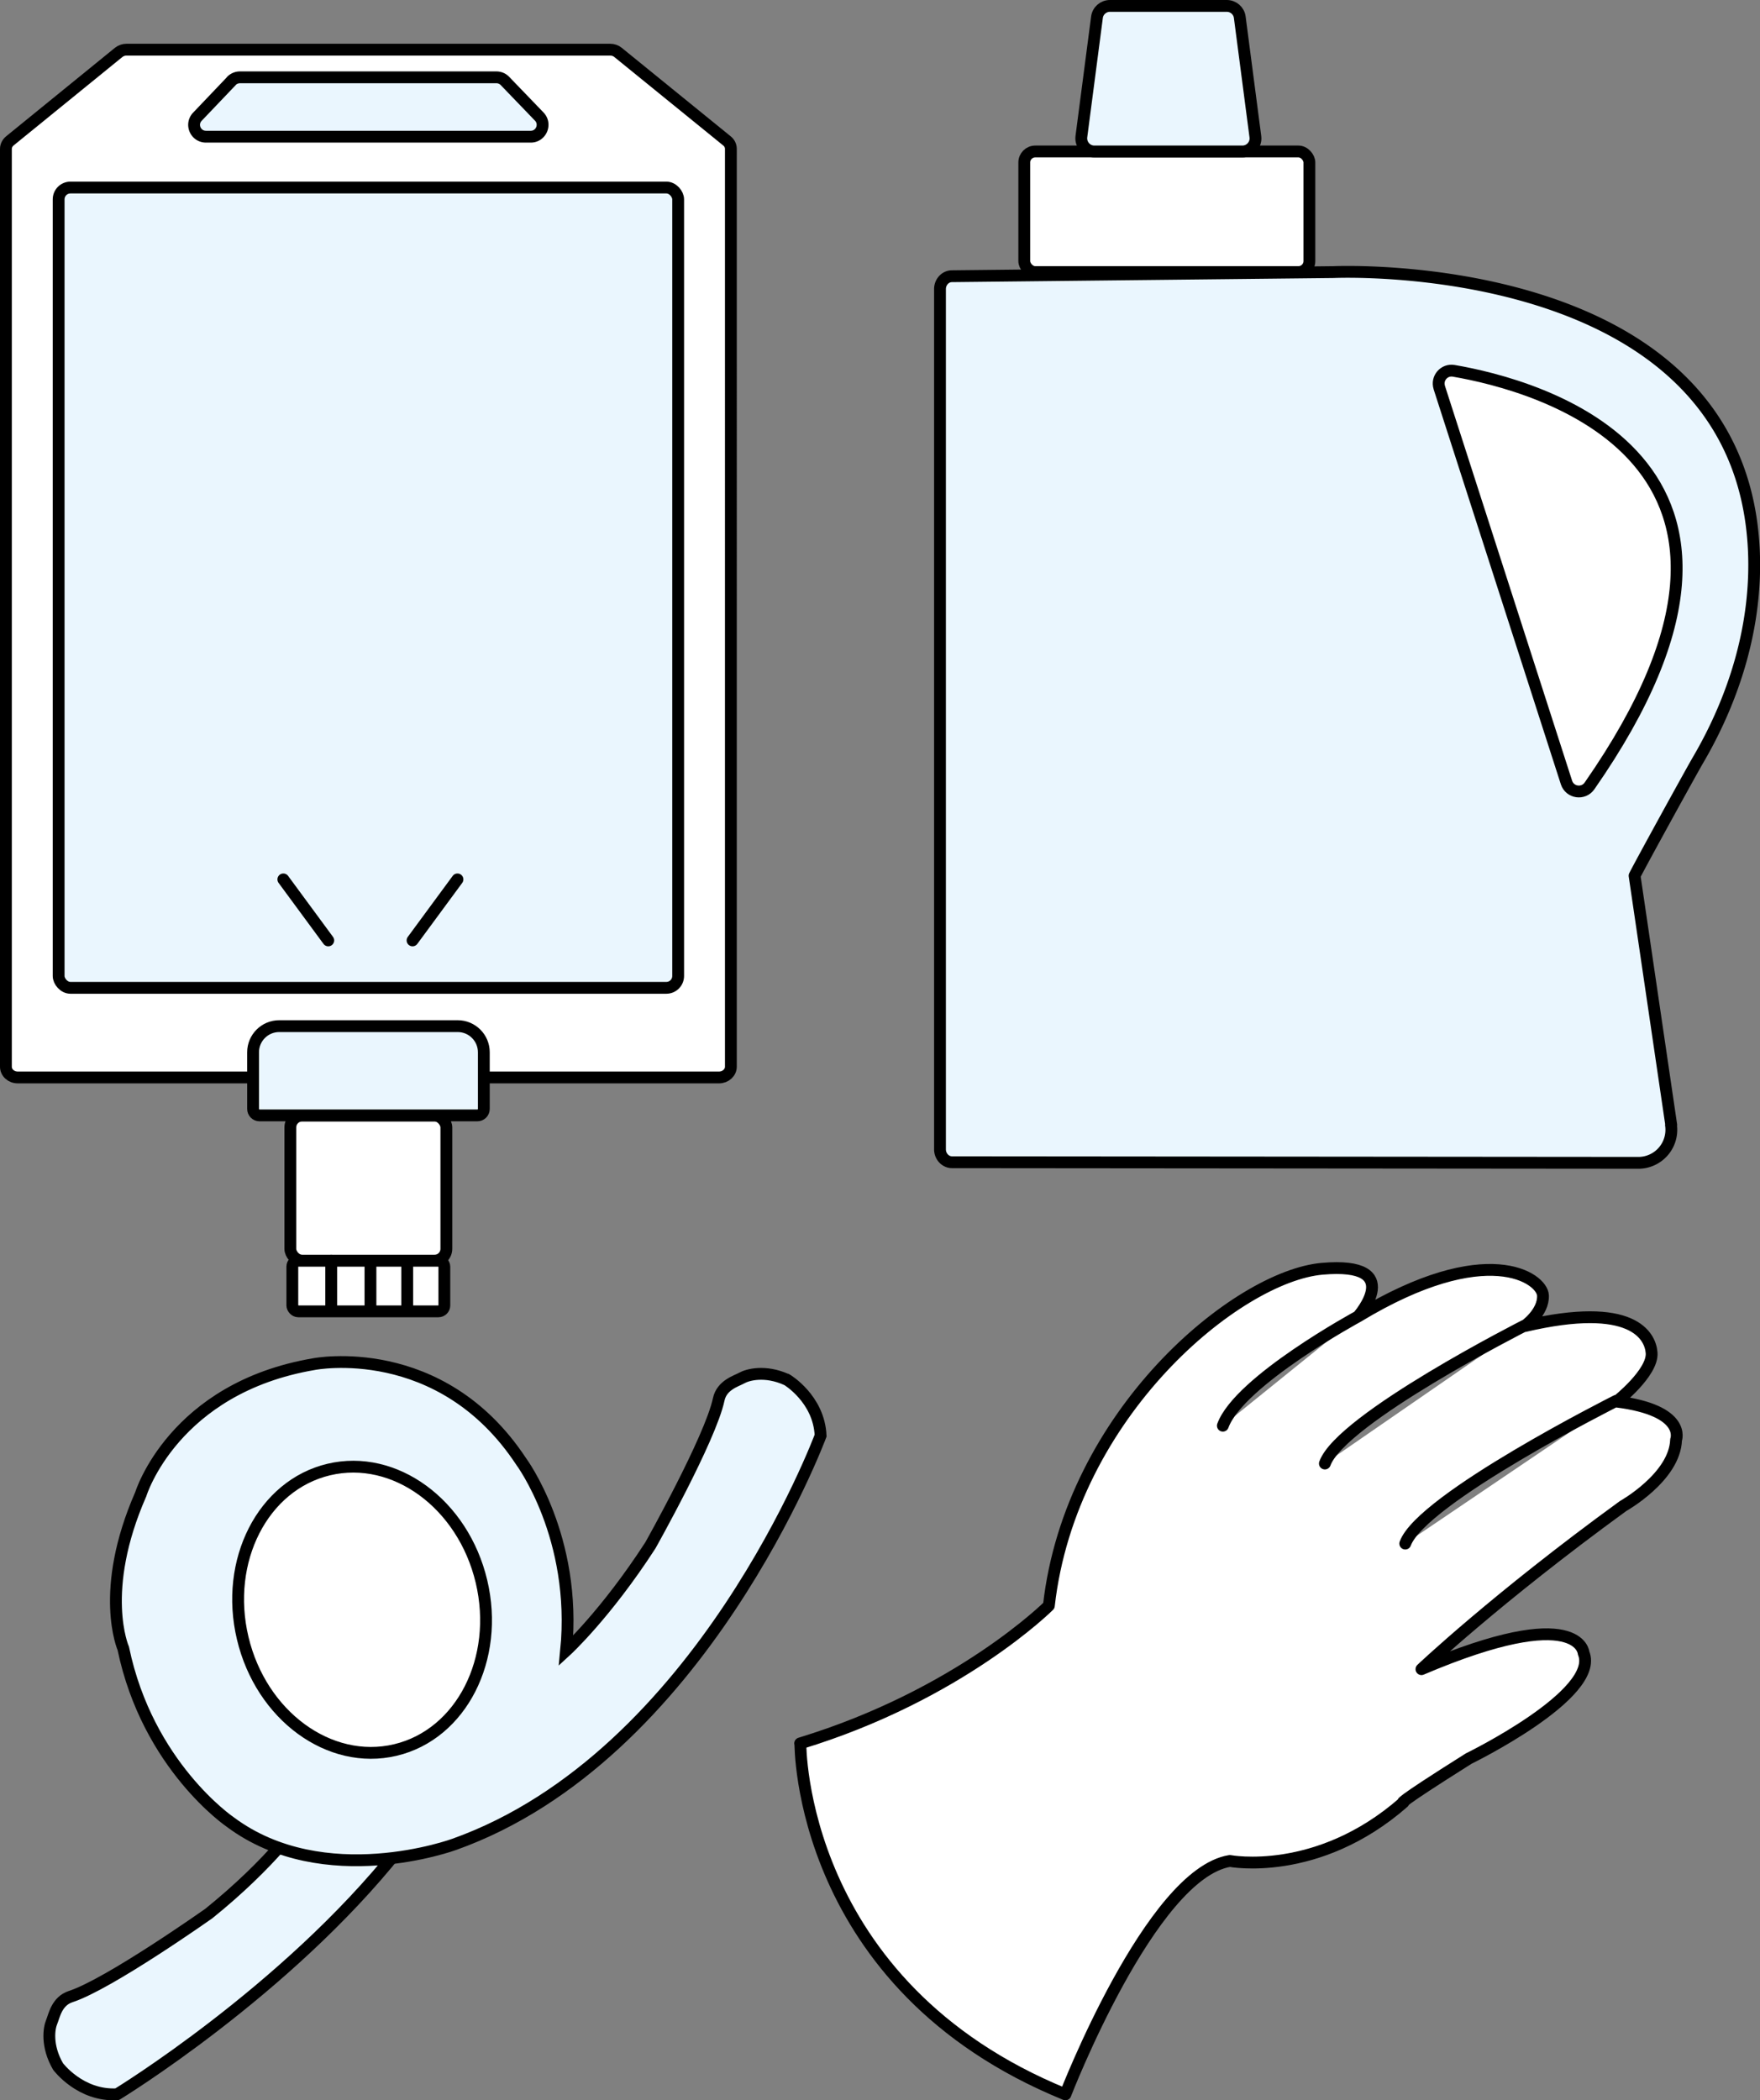<svg id="_イヤー_2" xmlns="http://www.w3.org/2000/svg" viewBox="0 0 148.89 177.62"><rect x="0" y="0" width="148.89" height="177.62" fill="#808080" stroke="none"/><defs><style>.cls-1,.cls-2{stroke-linecap:round;stroke-linejoin:round;stroke:#000}.cls-1{fill:#fff}.cls-2{fill:#eaf6fe}</style></defs><g id="_ューブ"><path class="cls-2" d="M141.36 95.14a2.79 2.79 0 01-2.76 3.2l-58.06-.05c-.56 0-1.02-.49-1.02-1.09V24.45c0-.6.45-1.09 1.01-1.09l32.3-.35s34.37-1.57 35.54 23.51c.29 6.3-1.62 12.48-4.76 17.82-.51.87-4.8 8.66-5.33 9.72l3.1 21.07z"/><rect class="cls-1" x="86.65" y="12.81" width="24.12" height="10.2" rx=".93" ry=".93"/><path class="cls-2" d="M105.1 12.81H92.58c-.67 0-1.18-.59-1.1-1.25l1.32-10.1c.07-.55.54-.96 1.1-.96h9.88c.56 0 1.03.41 1.1.96l1.32 10.1c.09.66-.43 1.25-1.1 1.25z"/><path class="cls-1" d="M121.76 32.78l10.76 33.4c.28.86 1.43 1.03 1.95.28 19.29-27.7-4.61-33.92-11.49-35.1-.81-.14-1.47.63-1.22 1.41zM.5 12.59v77.62c0 .51.45.91 1 .91h59.33c.55 0 1-.41 1-.91V12.59c0-.26-.12-.51-.34-.68l-9.21-7.48c-.18-.15-.42-.23-.67-.23h-40.9c-.25 0-.48.08-.67.23l-9.2 7.48c-.21.17-.34.42-.34.68z"/><path class="cls-2" d="M19.57 6.86L16.7 9.87c-.61.64-.16 1.69.73 1.69H44.9c.88 0 1.33-1.06.72-1.7l-2.9-3.01a.992.992 0 00-.72-.31H20.3c-.27 0-.54.11-.73.31z"/><rect class="cls-2" x="4.96" y="15.86" width="52.41" height="67.68" rx="1" ry="1"/><rect class="cls-1" x="24.56" y="94.34" width="13.2" height="12.28" rx="1.01" ry="1.01"/><rect class="cls-1" x="24.73" y="106.62" width="12.86" height="4.28" rx=".5" ry=".5"/><path class="cls-1" d="M28.02 106.62v3.93m6.43-3.87v3.93m-3.11-3.93v3.93m-7.37-36.24l3.8 5.16m10.93-5.16l-3.8 5.16"/><path class="cls-2" d="M23.62 86.78h15.1c1.22 0 2.21.99 2.21 2.21v4.79c0 .31-.25.55-.55.55H21.96c-.31 0-.55-.25-.55-.55v-4.79c0-1.22.99-2.21 2.21-2.21z"/><path class="cls-1" d="M67.69 147.44c13.5-4.11 21.04-11.65 21.04-11.65 1.84-16.3 15.96-27.86 23.12-28.49s3.04 4.03 3.04 4.03c10.91-6.59 15.57-3.24 15.64-1.78s-1.56 2.6-1.56 2.6c9.18-2.15 10.64.84 10.75 2.25.14 1.69-2.96 4.13-2.96 4.13 5.99.75 5.03 3.24 5.03 3.24-.11 3.15-4.49 5.6-4.49 5.6-10.77 7.83-17.05 13.79-17.05 13.79 13.44-5.72 13.72-1.36 13.72-1.36 1.43 3.48-9.72 8.92-9.72 8.92-6.5 4.09-5.52 3.71-5.52 3.71-7.29 6.38-14.69 4.95-14.69 4.95-6.7 1.09-13.91 19.74-13.91 19.74-22.61-9.21-22.42-29.68-22.42-29.68zm47.2-36.11s-10.05 5.45-11.44 9.24m25.56-8.48s-15.55 7.88-16.93 11.68m24.66-5.31s-16.48 8.28-17.86 12.08"/><path class="cls-2" d="M33.69 156.45c-9.51 11.96-23.78 20.66-23.78 20.66-3.12.18-5-2.35-5-2.35-1.02-1.76-.75-3.27-.54-3.76s.41-1.76 1.61-2.15c3.23-1.05 11.68-7.02 11.68-7.02 5.42-4.37 7.89-8.01 7.83-8"/><path d="M66.56 116.68c-1.85-.84-3.33-.41-3.79-.15s-1.71.59-1.97 1.82c-.71 3.33-5.78 12.34-5.78 12.34-3.78 5.84-7.13 8.91-7.13 8.91.95-9.62-3.8-16-3.8-16-6.81-10.33-17.51-8.24-17.51-8.24-11.92 2.01-14.67 11-14.67 11-3.61 8.22-1.48 13.05-1.48 13.05 2.07 9.95 9.05 14.68 9.05 14.68 7.95 5.93 18.94 1.89 18.94 1.89 20.92-7.45 31-34.57 31-34.57-.14-3.12-2.85-4.73-2.85-4.73z" stroke-miterlimit="10" fill="#eaf6fe" stroke="#000"/><ellipse cx="30.63" cy="136.14" rx="10.38" ry="12.19" transform="rotate(-13.37 30.62 136.136)" stroke-miterlimit="10" fill="#fff" stroke="#000"/></g></svg>